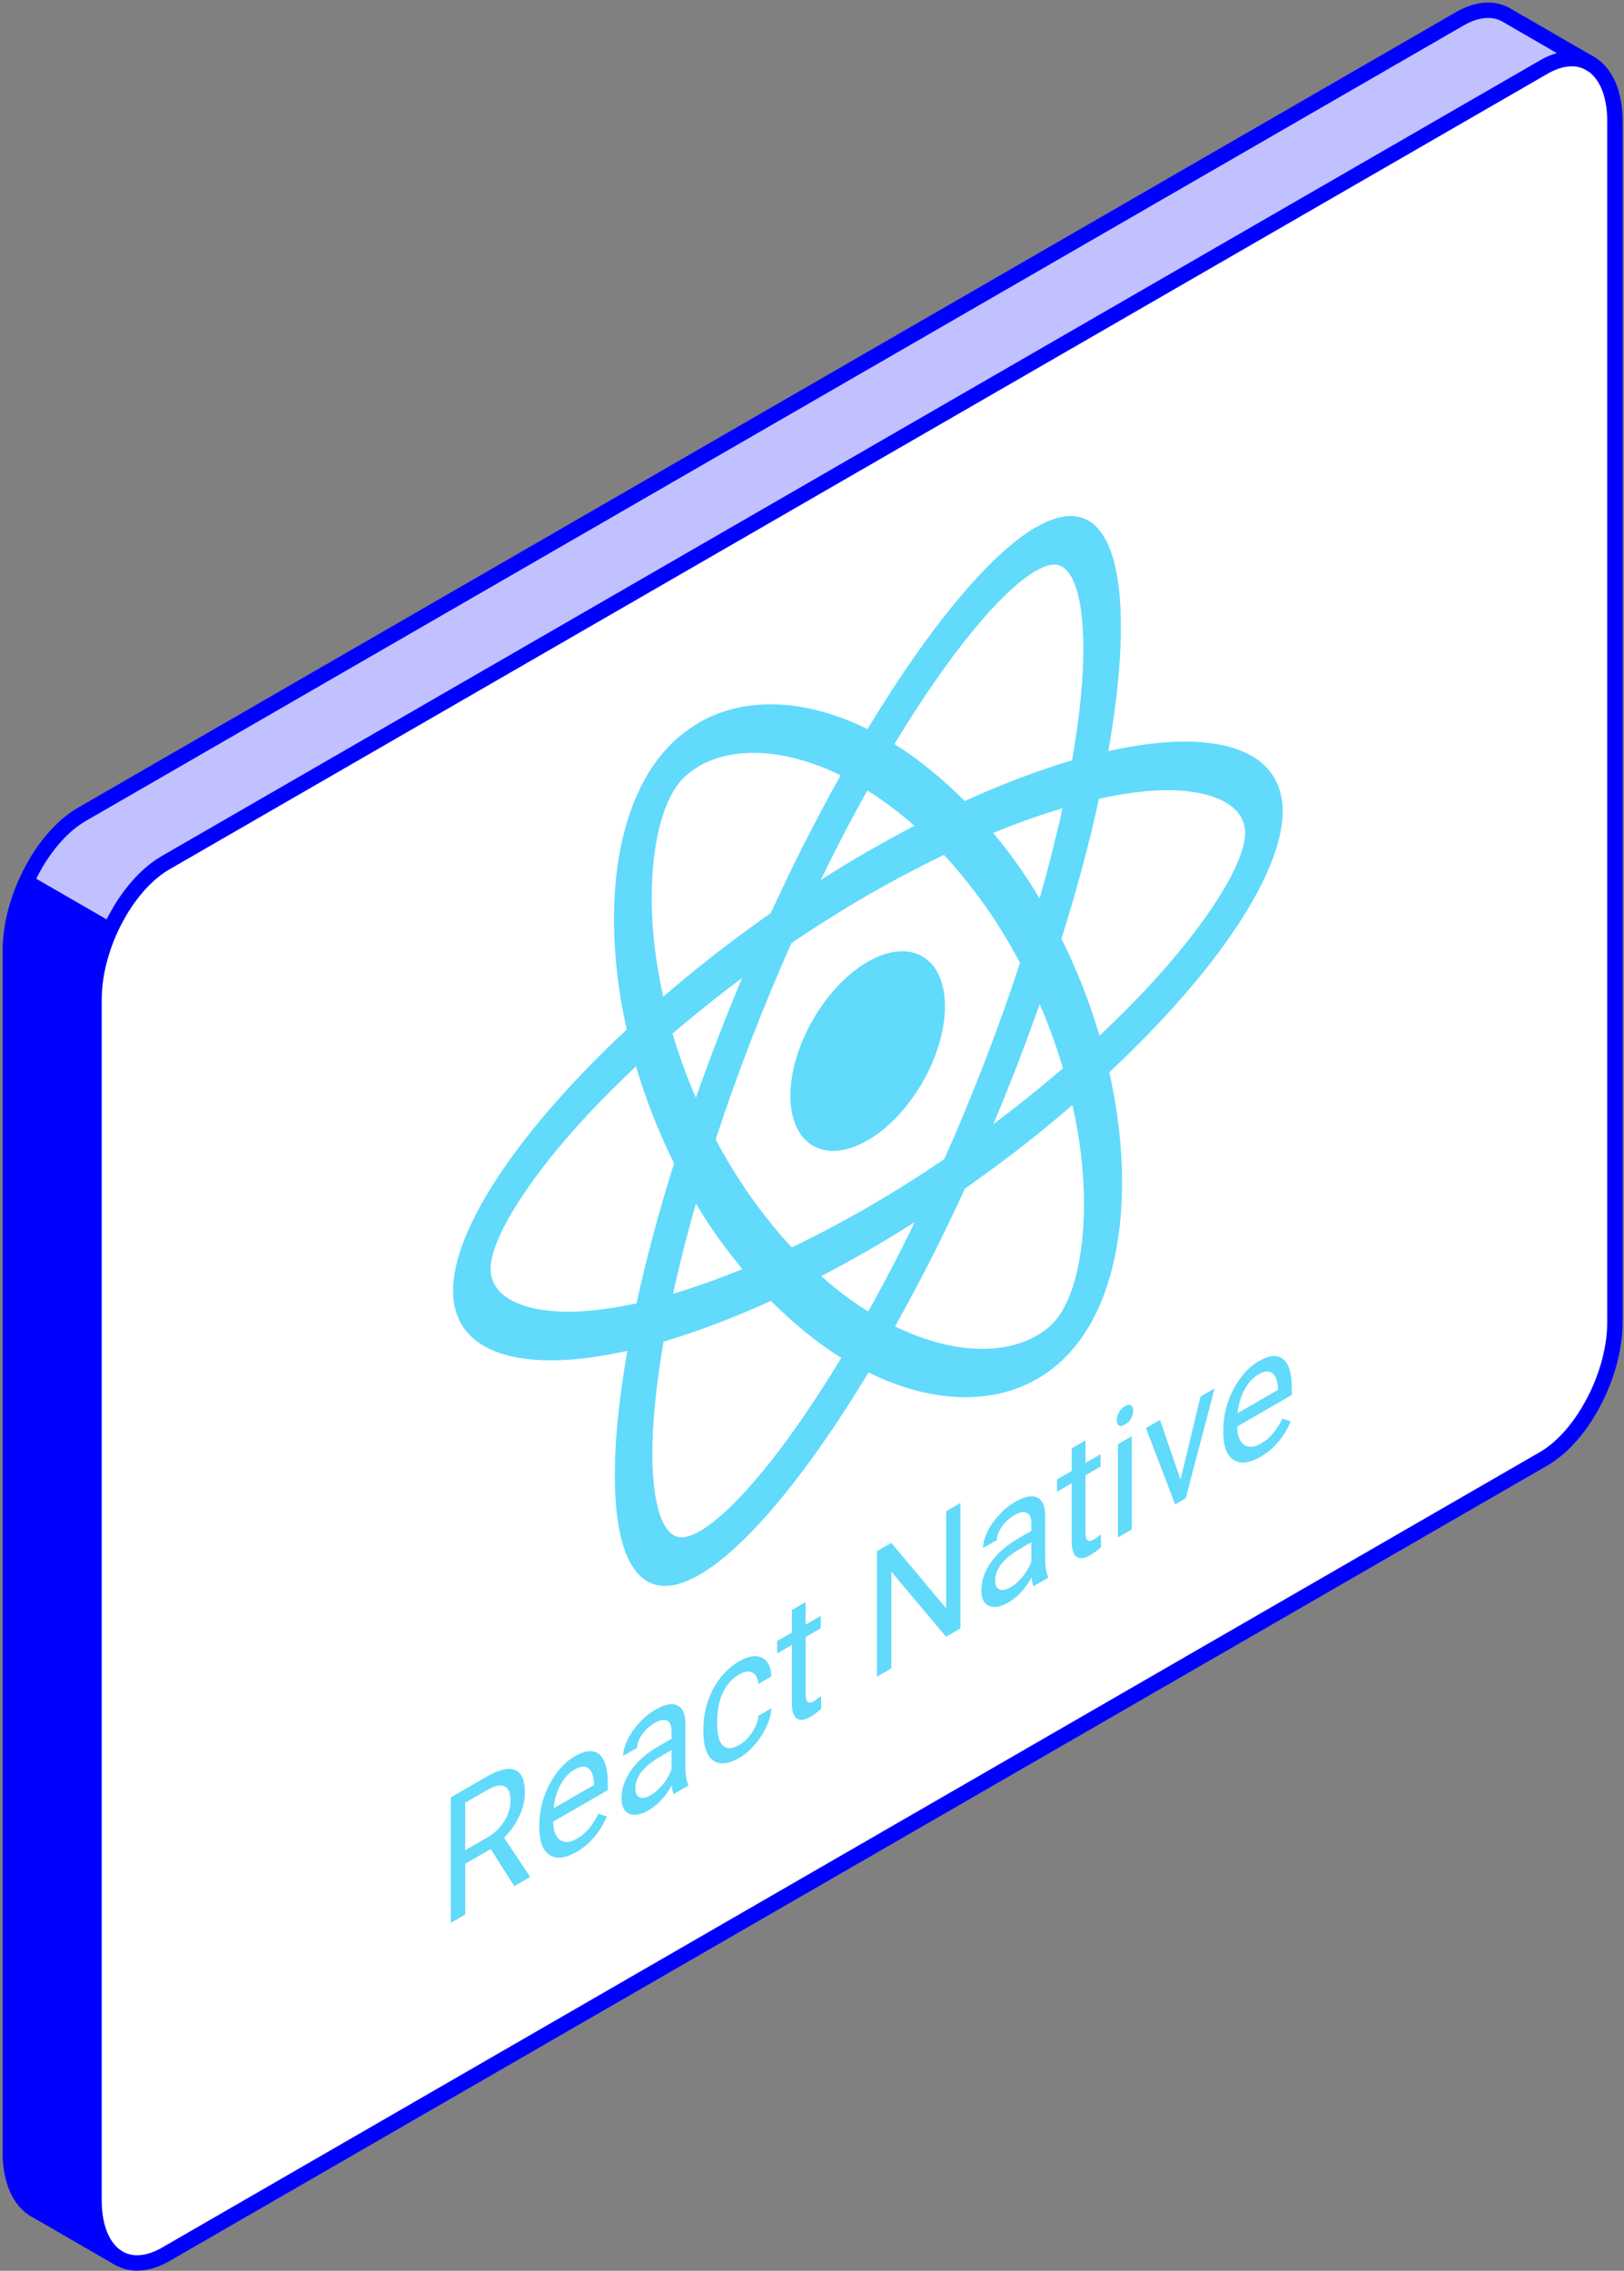 <svg width="317" height="443" viewBox="0 0 317 443" fill="none" xmlns="http://www.w3.org/2000/svg">
<rect x="0" y="0" width="317" height="443" fill="#808080" stroke="none"/>
<path d="M315.23 23.678V257.901C315.23 263.541 313.339 269.693 310.362 274.822C307.929 279.067 304.735 282.631 301.247 284.63L32.339 439.797C28.851 441.796 25.642 441.951 23.208 440.541L23.006 440.433C20.154 438.651 18.355 434.746 18.355 429.23V195.007C18.355 189.366 20.216 183.246 23.177 178.133L23.456 177.652C25.89 173.593 28.975 170.23 32.339 168.293L301.262 13.126C304.533 11.22 307.556 10.988 309.928 12.134L310.409 12.398C313.354 14.102 315.246 18.069 315.246 23.693L315.23 23.678ZM278.985 94.041V57.411L54.585 186.918V223.564L279.001 94.041H278.985ZM274.024 136.033C276.226 133.491 277.76 129.711 277.76 126.302C277.76 121.731 274.986 119.654 271.559 121.622L251.468 133.212C250.6 133.708 249.763 134.452 249.019 135.32C246.833 137.845 245.283 141.642 245.283 145.035C245.283 149.606 248.057 151.698 251.468 149.73L271.559 138.14C272.428 137.644 273.265 136.9 274.024 136.033ZM274.024 177.156C276.226 174.615 277.76 170.819 277.76 167.425C277.76 162.854 274.986 160.778 271.559 162.746L251.468 174.336C250.6 174.832 249.763 175.576 249.019 176.428C246.833 178.969 245.283 182.766 245.283 186.159C245.283 190.73 248.057 192.822 251.468 190.854L271.559 179.264C272.428 178.768 273.265 178.024 274.024 177.156ZM274.024 218.28C276.226 215.739 277.76 211.943 277.76 208.549C277.76 203.978 274.986 201.902 271.559 203.87L251.468 215.46C250.6 215.956 249.763 216.684 249.019 217.552C246.833 220.093 245.283 223.889 245.283 227.283C245.283 231.854 248.057 233.93 251.468 231.978L271.559 220.388C272.428 219.892 273.265 219.148 274.024 218.28ZM273.249 259.404C275.451 256.863 277.001 253.067 277.001 249.673C277.001 245.102 274.226 243.026 270.784 244.994L250.708 256.584C249.84 257.08 249.003 257.808 248.259 258.676C246.058 261.217 244.507 265.013 244.507 268.407C244.507 272.978 247.282 275.054 250.708 273.102L270.784 261.511C271.668 261.016 272.505 260.272 273.249 259.404ZM220.339 166.992C222.54 164.45 224.075 160.654 224.075 157.261C224.075 152.69 221.3 150.613 217.874 152.581L98.612 221.41C97.744 221.906 96.907 222.65 96.178 223.502C93.977 226.043 92.427 229.84 92.427 233.233C92.427 237.804 95.202 239.896 98.612 237.928L217.874 169.114C218.742 168.619 219.579 167.875 220.339 167.007V166.992ZM208.743 296.639C210.944 294.097 212.479 290.301 212.479 286.908C212.479 282.337 209.704 280.26 206.278 282.228L98.612 344.348C97.744 344.844 96.907 345.587 96.178 346.44C93.977 348.981 92.427 352.777 92.427 356.171C92.427 360.742 95.202 362.834 98.612 360.866L206.278 298.746C207.146 298.25 207.983 297.506 208.743 296.639ZM200.945 219.163C203.146 216.622 204.681 212.857 204.681 209.448C204.681 204.877 201.906 202.785 198.48 204.753L98.628 262.379C97.76 262.875 96.923 263.619 96.194 264.471C93.993 267.012 92.442 270.808 92.442 274.202C92.442 278.773 95.217 280.865 98.628 278.897L198.48 221.271C199.364 220.775 200.201 220.031 200.945 219.163ZM181.536 271.351C183.737 268.81 185.272 265.013 185.272 261.62C185.272 257.049 182.497 254.972 179.086 256.925L98.628 303.364C97.76 303.859 96.923 304.603 96.194 305.455C93.993 307.997 92.442 311.793 92.442 315.186C92.442 319.757 95.217 321.849 98.628 319.881L179.086 273.443C179.955 272.947 180.792 272.218 181.536 271.351ZM65.235 259.172C70.134 256.336 74.087 249.472 74.087 243.801C74.087 238.129 70.119 235.836 65.235 238.687C60.321 241.523 56.352 248.403 56.352 254.074C56.352 259.745 60.337 261.992 65.235 259.187V259.172ZM65.235 300.156C70.134 297.32 74.087 290.456 74.087 284.785C74.087 279.114 70.119 276.851 65.235 279.672C60.321 282.507 56.352 289.387 56.352 295.058C56.352 300.729 60.337 302.992 65.235 300.172V300.156ZM65.235 341.14C70.134 338.305 74.087 331.441 74.087 325.8C74.087 320.16 70.119 317.836 65.235 320.656C60.321 323.492 56.352 330.371 56.352 336.043C56.352 341.714 60.337 343.976 65.235 341.156V341.14Z" fill="white"/>
<path d="M2 185.57V419.793C2 425.309 3.783 429.214 6.651 430.996L22.991 440.433C20.138 438.651 18.34 434.746 18.34 429.23V195.007C18.34 190.079 19.766 184.78 22.107 180.1L5.767 170.664C3.426 175.328 2 180.643 2 185.57Z" fill="#0000FF"/>
<path d="M294.053 2.961L293.821 2.806C291.402 1.536 288.302 1.721 284.907 3.689L15.998 158.857C12.634 160.794 9.549 164.156 7.115 168.216L6.836 168.696C6.464 169.331 6.108 169.998 5.782 170.664L22.122 180.1C22.463 179.434 22.804 178.783 23.176 178.133L23.455 177.652C25.889 173.592 28.974 170.23 32.338 168.293L301.262 13.126C304.533 11.22 307.556 10.988 309.928 12.134L294.053 2.961Z" fill="#C1C1FF"/>
<path d="M279.001 57.426V94.041L54.585 223.548V186.918L279.001 57.426Z" fill="#C1C1FF"/>
<path d="M74.102 243.847C74.102 249.518 70.133 256.382 65.25 259.218C60.336 262.038 56.367 259.76 56.367 254.105C56.367 248.449 60.351 241.554 65.25 238.718C70.149 235.883 74.102 238.191 74.102 243.832V243.847Z" stroke="#0000FF" stroke-width="3" stroke-linecap="round" stroke-linejoin="round"/>
<path d="M217.889 169.145L98.628 237.959C95.217 239.927 92.442 237.85 92.442 233.264C92.442 229.87 93.993 226.074 96.194 223.533C96.938 222.681 97.76 221.952 98.628 221.441L217.889 152.612C221.315 150.644 224.09 152.721 224.09 157.292C224.09 160.685 222.556 164.481 220.354 167.022C219.595 167.89 218.758 168.634 217.889 169.13V169.145Z" stroke="#0000FF" stroke-width="3" stroke-linecap="round" stroke-linejoin="round"/>
<path d="M271.575 138.155L251.483 149.745C248.073 151.713 245.298 149.637 245.298 145.05C245.298 141.657 246.848 137.861 249.034 135.335C249.794 134.467 250.615 133.739 251.483 133.228L271.575 121.637C275.001 119.67 277.776 121.746 277.776 126.317C277.776 129.726 276.241 133.507 274.04 136.048C273.28 136.916 272.443 137.659 271.575 138.155Z" stroke="#0000FF" stroke-width="3" stroke-linecap="round" stroke-linejoin="round"/>
<path d="M271.575 179.295L251.483 190.885C248.073 192.853 245.298 190.776 245.298 186.19C245.298 182.796 246.848 179 249.034 176.459C249.794 175.607 250.615 174.878 251.483 174.367L271.575 162.777C275.001 160.809 277.776 162.885 277.776 167.456C277.776 170.85 276.241 174.646 274.04 177.187C273.28 178.055 272.443 178.799 271.575 179.295Z" stroke="#0000FF" stroke-width="3" stroke-linecap="round" stroke-linejoin="round"/>
<path d="M271.575 220.418L251.483 232.009C248.073 233.977 245.298 231.9 245.298 227.314C245.298 223.92 246.848 220.124 249.034 217.583C249.794 216.715 250.615 216.002 251.483 215.491L271.575 203.901C275.001 201.933 277.776 204.009 277.776 208.58C277.776 211.974 276.241 215.77 274.04 218.311C273.28 219.179 272.443 219.923 271.575 220.418Z" stroke="#0000FF" stroke-width="3" stroke-linecap="round" stroke-linejoin="round"/>
<path d="M270.785 261.542L250.709 273.133C247.283 275.101 244.508 273.024 244.508 268.438C244.508 265.044 246.058 261.248 248.259 258.707C249.019 257.839 249.841 257.126 250.709 256.615L270.785 245.025C274.226 243.057 277.001 245.133 277.001 249.704C277.001 253.098 275.451 256.894 273.25 259.435C272.506 260.303 271.668 261.031 270.785 261.542Z" stroke="#0000FF" stroke-width="3" stroke-linecap="round" stroke-linejoin="round"/>
<path d="M74.102 284.816C74.102 290.487 70.133 297.352 65.25 300.187C60.336 303.023 56.367 300.729 56.367 295.074C56.367 289.418 60.351 282.523 65.25 279.687C70.149 276.867 74.102 279.16 74.102 284.801V284.816Z" stroke="#0000FF" stroke-width="3" stroke-linecap="round" stroke-linejoin="round"/>
<path d="M198.48 221.317L98.628 278.943C95.217 280.911 92.442 278.835 92.442 274.248C92.442 270.855 93.993 267.059 96.194 264.517C96.938 263.665 97.76 262.937 98.628 262.426L198.48 204.799C201.922 202.832 204.681 204.923 204.681 209.494C204.681 212.903 203.146 216.684 200.945 219.21C200.201 220.078 199.364 220.821 198.48 221.317Z" stroke="#0000FF" stroke-width="3" stroke-linecap="round" stroke-linejoin="round"/>
<path d="M74.102 325.831C74.102 331.472 70.133 338.351 65.25 341.171C60.336 344.007 56.367 341.714 56.367 336.058C56.367 330.402 60.351 323.507 65.25 320.672C70.149 317.851 74.102 320.145 74.102 325.816V325.831Z" stroke="#0000FF" stroke-width="3" stroke-linecap="round" stroke-linejoin="round"/>
<path d="M179.086 273.473L98.628 319.912C95.217 321.88 92.442 319.804 92.442 315.217C92.442 311.824 93.993 308.027 96.194 305.486C96.938 304.634 97.76 303.906 98.628 303.394L179.086 256.956C182.497 254.988 185.272 257.08 185.272 261.651C185.272 265.044 183.737 268.84 181.536 271.382C180.776 272.249 179.955 272.962 179.086 273.473Z" stroke="#0000FF" stroke-width="3" stroke-linecap="round" stroke-linejoin="round"/>
<path d="M206.278 298.777L98.612 360.897C95.202 362.865 92.427 360.788 92.427 356.202C92.427 352.808 93.977 349.012 96.178 346.471C96.922 345.619 97.744 344.89 98.612 344.379L206.278 282.259C209.704 280.291 212.479 282.368 212.479 286.939C212.479 290.332 210.944 294.128 208.743 296.67C207.983 297.537 207.146 298.266 206.278 298.777Z" stroke="#0000FF" stroke-width="3" stroke-linecap="round" stroke-linejoin="round"/>
<path d="M6.651 430.996C3.783 429.214 2 425.309 2 419.793V185.57C2 179.93 3.876 173.809 6.837 168.696" stroke="#0000FF" stroke-width="3" stroke-linecap="round" stroke-linejoin="round"/>
<path d="M310.409 12.398C313.354 14.102 315.23 18.053 315.23 23.678V257.901C315.23 263.541 313.339 269.693 310.362 274.822C307.929 279.067 304.735 282.631 301.247 284.63L32.339 439.797C28.851 441.796 25.642 441.951 23.208 440.541L23.006 440.433C20.154 438.651 18.355 434.746 18.355 429.23V195.007C18.355 189.366 20.216 183.246 23.177 178.132" stroke="#0000FF" stroke-width="3" stroke-linecap="round" stroke-linejoin="round"/>
<path d="M23.455 177.652C25.889 173.593 28.974 170.23 32.338 168.293L301.262 13.126C304.533 11.22 307.556 10.988 309.928 12.134C310.005 12.165 310.098 12.212 310.16 12.243L310.393 12.398" stroke="#0000FF" stroke-width="3" stroke-linecap="round" stroke-linejoin="round"/>
<path d="M7.116 168.216C9.55 164.156 12.635 160.794 15.999 158.857L284.907 3.689C288.287 1.721 291.403 1.536 293.821 2.806L310.409 12.398" stroke="#0000FF" stroke-width="3" stroke-linecap="round" stroke-linejoin="round"/>
<path d="M23.006 440.433L6.65 430.996" stroke="#0000FF" stroke-width="3" stroke-linecap="round" stroke-linejoin="round"/>
<path d="M45.145 410.086L37.056 183.122L287.39 41.101L297.727 262.222L45.145 410.086Z" fill="white"/>
<path d="M202.312 102.779C193.234 108.02 181.351 122.35 169.337 142.241C157.321 136.3 145.439 135.766 136.362 141.007V141.044C133.59 142.645 131.081 144.781 128.901 147.488C119.627 159.013 117.548 179.455 122.334 200.848C101.803 220.015 88.435 239.432 88.435 251.776C88.435 264.16 101.869 268.136 122.465 263.52C117.712 290.497 119.826 308.554 129.135 309.352C131.279 309.561 133.787 308.801 136.56 307.2C145.638 301.959 157.521 287.629 169.535 267.74C181.551 273.679 193.433 274.215 202.509 268.974C205.279 267.375 207.789 265.24 209.968 262.533C219.242 251.006 221.322 230.563 216.535 209.172C237 190.081 250.368 170.629 250.368 158.282C250.368 145.902 236.936 141.922 216.338 146.537C221.091 119.562 218.978 101.505 209.67 100.706C207.534 100.496 205.036 101.253 202.312 102.821V102.779ZM202.277 111.299V111.333C203.795 110.456 205.019 110.094 206.04 110.151C210.53 110.53 212.477 120.725 210.96 136.154C210.596 139.945 210.003 144.059 209.275 148.327C202.806 150.234 195.742 152.903 188.316 156.275C183.86 151.799 179.237 148.066 174.585 145.15C185.328 127.427 195.412 115.285 202.277 111.299ZM136.362 149.503C143.196 145.558 153.327 145.994 164.087 151.251C159.172 160.059 154.617 169.041 150.455 178.134C142.996 183.356 135.936 188.842 129.465 194.444C128.736 191.216 128.162 187.859 127.746 184.386C126.196 170.726 128.109 158.309 132.566 152.725C133.555 151.469 134.846 150.419 136.362 149.543V149.503ZM169.304 154.219C172.543 156.229 175.606 158.531 178.481 161.115C175.457 162.695 172.43 164.355 169.402 166.092C166.298 167.884 163.231 169.729 160.228 171.654C163.06 165.768 166.089 159.949 169.303 154.222L169.304 154.219ZM169.402 174.625C174.386 171.748 179.372 169.138 184.256 166.774C187.089 169.838 189.753 173.129 192.244 176.642C194.72 180.149 197.011 183.885 199.11 187.839C197.01 194.222 194.73 200.609 192.277 206.984C189.703 213.613 187.06 220.018 184.322 226.133C179.402 229.469 174.418 232.61 169.402 235.506C164.417 238.384 159.434 240.998 154.55 243.361C151.718 240.298 149.053 237.007 146.563 233.495C144.086 229.986 141.795 226.248 139.696 222.293C141.783 215.91 144.063 209.523 146.529 203.148C149.103 196.519 151.742 190.117 154.483 184.001C159.444 180.634 164.422 177.505 169.402 174.625ZM144.876 190.765C143.259 194.633 141.644 198.573 140.125 202.537C138.631 206.408 137.201 210.283 135.834 214.16C134.101 210.196 132.581 206.014 131.279 201.628C135.602 197.951 140.156 194.291 144.876 190.765ZM193.862 162.483C198.548 160.579 203.069 158.96 207.394 157.683C206.171 163.304 204.652 169.245 202.937 175.305C201.572 172.997 200.13 170.78 198.612 168.657C197.095 166.484 195.479 164.446 193.862 162.483ZM214.522 155.815C217.666 155.127 220.762 154.636 223.799 154.344C235.484 153.351 243.041 156.531 243.041 162.514C243.008 168.515 235.449 180.46 223.764 192.922C220.925 195.97 217.825 199.019 214.623 202.048C212.742 195.668 210.264 189.322 207.195 183.133C210.231 173.456 212.673 164.314 214.521 155.815L214.522 155.815ZM124.148 208.032C126.029 214.412 128.507 220.753 131.576 226.944C128.54 236.621 126.097 245.768 124.249 254.264C121.115 254.952 118.031 255.435 115.007 255.712C103.323 256.705 95.762 253.528 95.762 247.544C95.762 241.563 103.323 229.616 115.007 217.154C117.846 214.107 120.946 211.061 124.148 208.032ZM169.369 187.638C161.039 192.447 154.285 204.14 154.285 213.757C154.285 223.374 161.039 227.269 169.369 222.459C177.7 217.649 184.452 205.957 184.452 196.34C184.452 186.723 177.7 182.828 169.369 187.638ZM202.937 195.879C204.67 199.843 206.19 204.025 207.492 208.411C203.003 212.263 198.466 215.901 193.896 219.312C195.544 215.396 197.128 211.47 198.646 207.537C200.14 203.655 201.571 199.767 202.937 195.879ZM135.834 234.773C137.199 237.081 138.64 239.298 140.157 241.422C141.689 243.546 143.275 245.602 144.913 247.589C140.227 249.495 135.701 251.116 131.377 252.393C132.598 246.773 134.119 240.831 135.834 234.773ZM209.341 215.573C210.101 218.984 210.694 222.337 211.058 225.671C212.607 239.329 210.694 251.748 206.239 257.33C205.248 258.588 203.963 259.639 202.444 260.516C195.61 264.461 185.476 264.024 174.715 258.769C179.633 249.961 184.188 240.978 188.349 231.884C195.808 226.664 202.873 221.174 209.341 215.573ZM129.531 261.727C136 259.822 143.061 257.155 150.488 253.781C154.943 258.258 159.566 261.99 164.22 264.905C153.459 282.663 143.359 294.817 136.495 298.78C135.01 299.599 133.755 299.981 132.765 299.905C128.276 299.526 126.33 289.332 127.848 273.901C128.212 270.11 128.803 265.997 129.531 261.727ZM160.293 248.959C163.264 247.396 166.3 245.756 169.369 243.984C172.471 242.193 175.542 240.346 178.545 238.422C175.712 244.307 172.681 250.126 169.467 255.854C166.398 253.968 163.33 251.662 160.293 248.959ZM219.589 274.335C219.065 274.638 218.667 275.042 218.396 275.547C218.135 276.046 218.004 276.547 218.003 277.051C218.003 277.554 218.133 277.899 218.394 278.084C218.667 278.262 219.065 278.199 219.59 277.897C220.378 277.444 220.512 277.195 220.783 276.705C221.056 276.205 221.202 275.668 221.189 275.211C221.189 274.707 221.054 274.36 220.783 274.17C220.511 273.977 220.112 274.032 219.589 274.335ZM88 350.646V375.113L90.809 373.492V363.594L95.789 360.719L100.391 367.96L103.39 366.228V366.026L98.41 358.517C99.682 357.222 100.672 355.804 101.38 354.263C102.098 352.718 102.457 351.184 102.457 349.659C102.458 347.261 101.812 345.807 100.521 345.299C99.24 344.783 97.406 345.215 95.016 346.594L88 350.646ZM171.177 302.624V327.091L173.989 325.467V306.613L184.661 319.306L187.472 317.683V293.216L184.689 294.823V313.763L173.989 301.001L171.177 302.624ZM154.567 314.095V318.498L151.699 320.154V322.557L154.567 320.901V332.178C154.567 333.725 154.872 334.742 155.481 335.229C156.095 335.715 157.003 335.611 158.206 334.917C158.878 334.529 159.567 334.019 160.274 333.386V330.867C159.73 331.316 159.303 331.629 158.992 331.809C158.362 332.173 157.916 332.251 157.654 332.042C157.393 331.823 157.262 331.349 157.262 330.622V319.345L160.2 317.649V315.246L157.262 316.942V312.539L154.567 314.095ZM209.194 282.556V286.959L206.325 288.616V291.018L209.193 289.363V300.639C209.194 302.186 209.5 303.202 210.111 303.689C210.722 304.176 211.629 304.072 212.831 303.379C213.503 302.992 214.192 302.481 214.9 301.847V299.329C214.355 299.778 213.928 300.091 213.619 300.27C212.988 300.634 212.542 300.712 212.28 300.504C212.019 300.284 211.888 299.811 211.887 299.084V287.807L214.825 286.111V283.709L211.887 285.404V281.001L209.194 282.556ZM90.809 351.681L95.089 349.21C96.564 348.368 97.691 348.126 98.467 348.486C99.253 348.837 99.647 349.768 99.647 351.282C99.647 352.671 99.234 354.017 98.41 355.322C97.595 356.623 96.493 357.674 95.103 358.478L90.809 360.957V351.681ZM112.169 342.639C110.915 343.363 109.751 344.439 108.674 345.868C107.607 347.28 106.772 348.871 106.171 350.643C105.577 352.397 105.28 354.175 105.281 355.978V356.549C105.281 359.26 105.951 361.04 107.291 361.891C108.631 362.732 110.369 362.536 112.504 361.303C115.143 359.779 117.123 357.465 118.444 354.361L116.799 353.831C116.324 354.821 115.735 355.766 115.064 356.615C114.404 357.444 113.599 358.133 112.648 358.682C111.309 359.455 110.203 359.545 109.329 358.951C108.466 358.341 108.014 357.151 107.975 355.382L118.645 349.221V347.925C118.646 345.022 118.079 343.12 116.944 342.219C115.808 341.317 114.217 341.457 112.169 342.639ZM127.908 333.552C126.822 334.167 125.745 335.042 124.75 336.119C123.797 337.159 123.04 338.268 122.476 339.444C121.923 340.604 121.647 341.639 121.646 342.548L124.355 340.984C124.355 340.187 124.681 339.321 125.331 338.385C125.981 337.45 126.786 336.706 127.746 336.152C128.844 335.518 129.675 335.363 130.238 335.688C130.801 336.001 131.082 336.7 131.082 337.786V339.215L128.459 340.729C126.198 342.035 124.441 343.576 123.188 345.353C121.946 347.113 121.325 348.94 121.325 350.834C121.325 352.39 121.821 353.392 122.812 353.839C123.812 354.27 125.088 354.038 126.639 353.142C128.378 352.139 129.873 350.525 131.125 348.302C131.223 349.163 131.349 349.728 131.503 349.997L134.329 348.365V348.097C133.96 347.325 133.776 346.104 133.776 344.433V336.064C133.737 334.249 133.202 333.119 132.172 332.673C131.144 332.212 129.723 332.505 127.908 333.552ZM144.299 324.089C142.864 324.917 141.617 326.019 140.559 327.395C139.511 328.759 138.705 330.293 138.142 331.999C137.578 333.701 137.297 335.437 137.297 337.208V337.728C137.297 340.597 137.928 342.497 139.191 343.427C140.463 344.339 142.171 344.177 144.316 342.938C145.384 342.322 146.393 341.458 147.343 340.348C148.26 339.299 149.051 338.069 149.644 336.767C150.218 335.495 150.529 334.324 150.579 333.253L148.029 334.725C147.951 335.779 147.553 336.848 146.835 337.935C146.126 339.014 145.234 339.886 144.317 340.398C142.928 341.2 141.859 341.252 141.111 340.553C140.365 339.852 139.992 338.453 139.992 336.357V335.771C139.992 333.619 140.365 331.762 141.111 330.2C141.869 328.62 142.932 327.435 144.301 326.647C145.32 326.058 146.174 325.945 146.862 326.308C147.563 326.654 147.952 327.393 148.029 328.525L150.579 327.053C150.499 325.15 149.873 323.927 148.699 323.383C147.533 322.834 146.066 323.07 144.299 324.089ZM198.142 293.003C197.056 293.617 195.98 294.491 194.985 295.568C194.033 296.609 193.275 297.717 192.712 298.894C192.159 300.054 191.883 301.088 191.884 301.996L194.591 300.433C194.591 299.636 194.916 298.77 195.567 297.835C196.217 296.9 197.022 296.155 197.981 295.601C199.08 294.967 199.911 294.812 200.474 295.137C201.036 295.45 201.318 296.149 201.318 297.236V298.664L198.698 300.177C196.434 301.484 194.677 303.026 193.424 304.803C192.182 306.563 191.561 308.39 191.561 310.283C191.561 311.84 192.057 312.841 193.048 313.288C194.047 313.72 195.322 313.488 196.875 312.592C198.613 311.588 200.109 309.975 201.361 307.751C201.457 308.614 201.583 309.179 201.739 309.446L204.564 307.815V307.547C204.196 306.775 204.012 305.553 204.012 303.882V295.514C203.972 293.699 203.437 292.569 202.407 292.123C201.38 291.661 199.959 291.954 198.142 293.003ZM245.681 265.556C244.438 266.27 243.222 267.394 242.187 268.785C241.118 270.197 240.283 271.789 239.681 273.56C239.089 275.313 238.793 277.091 238.793 278.895V279.466C238.793 282.177 239.464 283.957 240.805 284.807C242.143 285.649 243.879 285.454 246.014 284.221C248.655 282.697 250.635 280.382 251.956 277.277L250.311 276.748C249.836 277.738 249.247 278.683 248.576 279.532C247.917 280.36 247.112 281.049 246.162 281.598C244.821 282.372 243.715 282.462 242.843 281.867C241.978 281.257 241.526 280.068 241.486 278.299L252.159 272.137V270.84C252.159 267.938 251.591 266.037 250.456 265.135C249.322 264.234 247.73 264.374 245.681 265.556ZM218.221 281.749V299.93L220.915 298.375V280.194L218.221 281.749ZM223.682 278.596L229.386 293.484L231.442 292.297L237.091 270.855L234.335 272.446L230.435 288.662L226.435 277.005L223.682 278.596ZM112.169 345.197C113.293 344.548 114.187 344.468 114.849 344.958C115.508 345.44 115.876 346.449 115.954 347.985V348.221L108.062 352.777C108.236 351.029 108.693 349.487 109.433 348.151C109.776 347.51 110.199 346.915 110.671 346.405C111.143 345.896 111.654 345.483 112.169 345.197ZM245.681 268.114C246.806 267.464 247.699 267.385 248.358 267.876C249.018 268.358 249.387 269.367 249.463 270.903V271.139L241.574 275.694C241.748 273.946 242.205 272.404 242.943 271.068C243.287 270.427 243.71 269.831 244.182 269.322C244.655 268.812 245.166 268.399 245.681 268.114ZM128.97 342.639L131.082 341.419V345.149C130.743 346.152 130.194 347.124 129.437 348.065C128.708 348.98 127.879 349.72 127.034 350.208C126.15 350.719 125.427 350.862 124.866 350.637C124.301 350.413 124.019 349.815 124.019 348.841C124.019 346.612 125.67 344.545 128.971 342.639L128.97 342.639ZM199.204 302.089L201.316 300.869V304.599C200.978 305.602 200.43 306.574 199.673 307.515C198.943 308.43 198.113 309.171 197.267 309.659C196.385 310.168 195.663 310.311 195.099 310.088C194.537 309.863 194.256 309.264 194.255 308.29C194.255 306.062 195.906 303.995 199.207 302.089H199.204Z" fill="#61DAFB"/>
</svg>
